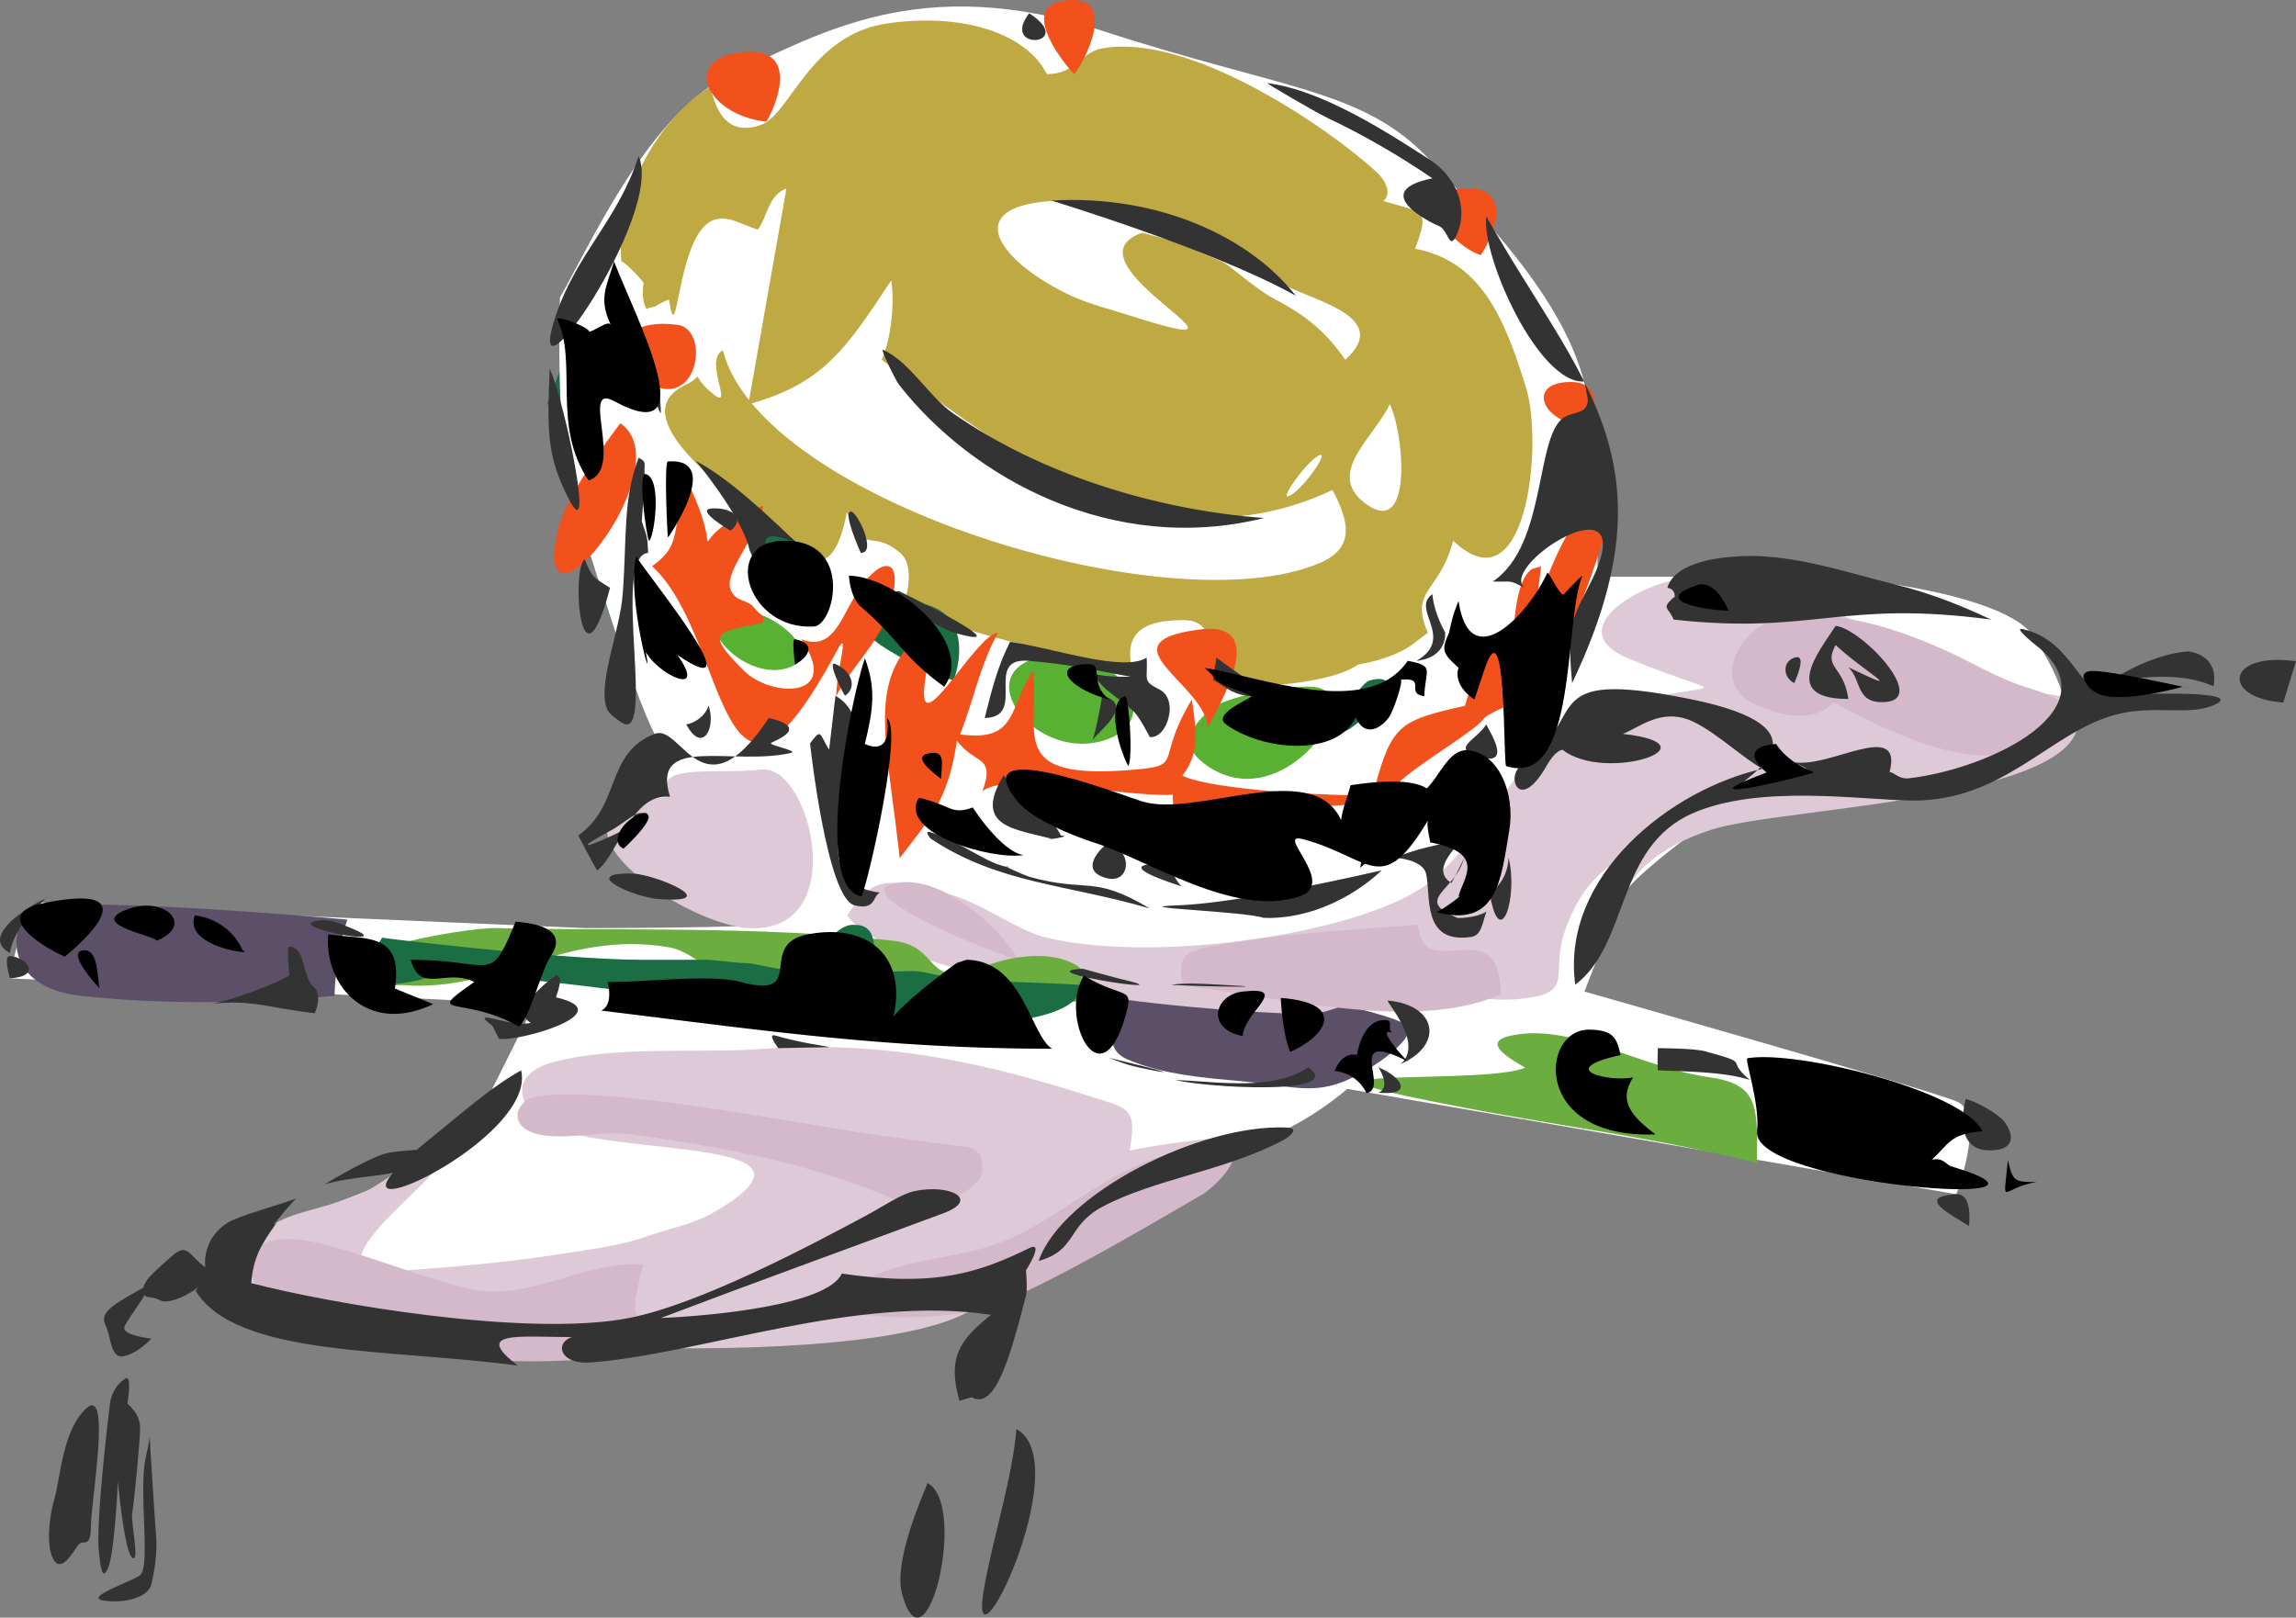 <svg xmlns="http://www.w3.org/2000/svg" width="326.311" height="229.928"><rect width="100%" height="100%" fill="#808080" stroke="none"/><path fill="#1b6e44" d="M84.998 38.658 77.78 57.311c10.829 22.262 0 46.93 48.735 59.562 5.57 1.446 12.222 5.227 17.043 6.395 37.336 9.05 51.648 7.066 61.773-5.192 11.434-13.835 18.653-39.707 18.653-39.707s1.804-21.058-3.61-28.28c0 0 2.113 23.616-2.699 30.835-4.813 7.219-21.969 19.102-27.984 19.707-6.02.602-21.66 1.805-39.711-4.816-18.051-6.617-25.27-6.016-37.305-15.64-12.031-9.63-22.262-19.255-27.676-41.517"/><path fill="#fff" d="M79.584 42.268c4.211-7.219 12.633-26.473 24.668-31.887 12.031-5.418 26.473-14.441 52.344-6.02 25.87 8.426 37.094 8.274 46.523 18.278 9.43 10.004 20.657 21.887 22.563 34.293 1.91 12.41 1.308 25.047 1.308 25.047 17.45 0 34.387-.153 42.465 1.125 8.074 1.281 17.102 3.687 19.508 7.297 2.406 3.609 7.82 12.632 1.805 15.043-6.02 2.406-20.457 5.414-24.067 5.414-3.61 0-10.23-3.008-18.652 2.406s-15.645 11.434-16.848 13.238c-1.203 1.805-6.015 14.438-6.015 14.438s48.734 13.84 52.945 15.644c4.21 1.805-.102 13.16-.102 13.16l-86.535-14.964c-10.832 9.023-20.457 9.625-28.281 11.43-7.82 1.804-23.398 18.534-23.398 18.534s-24.133 4.329-44.59 6.133c-20.453 1.805-41.348 3.235-51.176-1.676-9.824-4.91-10.383-11.628-7.785-13.363 2.594-1.738 28.879-11.433 28.879-11.433l10.832-21.66-74.563-3.684s1.778-11.356 5.078-10.754c3.301.601 76.703 3.61 76.703 3.61s24.067 0 26.473-.602c2.406-.602-3.008-1.805-11.43-3.61-8.425-1.804-10.23-15.644-10.23-15.644l5.012-7.746s2.601 4.886 0 0c-2.606-4.887-10.426-28.352-12.23-36.778-1.805-8.421-1.204-25.27-1.204-25.27"/><path fill="#5b5068" d="M49.358 130.713c-1.805 5.414-1.805 10.828-1.805 10.828-13.235 1.203-25.27 1.203-36.102 0-10.828-1.203-10.226-9.625-7.218-12.031 3.007-2.406 38.507.602 45.125 1.203m109.042 9.625c0 4.813-1.851 8.649 1.805 10.23 3.656 1.579 7.824 2.407 15.043 3.008 7.219.602 10.227 1.805 14.442.602 4.21-1.203 12.03-6.621 10.226-8.422-1.805-1.808-27.074-7.824-39.71-4.816"/><path fill="#bfa943" d="M126.213 3.31c11.363-1.577 19.895 1.821 22.563 7.22 3.89.086 4.976-3.086 7.671-3.61 12.621-2.496 32.829 11.617 39.258 17.598 1.113 1.043 2.2 2.95.903 4.062 5.824 1.707 6.613 1.086 4.511 6.77 9.082 1.762 12.551 9.207 15.793 19.851 2.438 8.067.043 31.606-10.379 21.66-1.988 7.477-6.246 6.899-3.609 13.09l-1.805 1.352c-2.89 2.398-8.12 3.16-8.12 3.16-4.274 3.047-16.247 3.156-16.247 3.156-6.543-.476-2.226-9.515-8.574-9.476-4.09.015-8.914.777-7.219 7.223-12.465-3.301-22.648-4.614-32.492-9.477.648-1.988 1.328-5.668-.45-7.219-4.23-3.695-4.937.606-7.671-5.867-2.54 13.719-8.942 3.82-16.695-2.707-4.485-3.781-13.805-11.734-6.317-15.344 3.27-1.594.379-1.96 3.61.903 3.906 3.468-1.145-4.485 1.804-5.868 5.301 21.282 63.442 39.317 84.832 30.235 5.305-2.254 3.922-6.29 1.805-10.38-26.242 12.384-48.703-7.64-64.074-18.5 1.308-2.917 1.875-7.952 1.351-11.28-6.43 9.714-9.66 14.707-20.304 17.597l5.414-30.683c-2.567.972-2.649 3.89-4.063 5.867-2.383-.735-4.258-2.117-6.316-1.356-5.258 1.918-5.063 19.477-6.317 11.282 0-.016-1.215.48-1.804.902-.41.27-.875.113-1.356.453 0 0-.844-1.016-.45-3.613.52.297-2.398-2.961-3.16-3.156-.76-9.704 5.231-20.18 12.637-24.82.747 3.019 2.172 7.19 7.22 5.417 4.171-1.484 6.952-12.918 18.05-14.441zm23.012 25.27c-12.422.957-7.317 8.078 1.355 12.637.578.293 1.395.719 1.805.899 2.805 1.23 4.95 1.68 8.121 2.71 23 7.387-10.293-7.46 1.805-11.734-.055-.016 3.597.918 4.965 1.356l6.316 2.707c1.156.449 4.598 3.793 7.672 5.414 4.344 2.27 7.25 4.668 9.93 8.574 6.906-6.246-5.122-8.504-9.028-10.832-8.644-5.172-18.148-12.887-32.941-11.73zm48.285 28.88c-2.188 4.683-9.098 9.73-3.61 13.988 7.133 5.543 5.555-10.38 3.61-13.989zm-9.93 7.222c-1.492.465-5.71 6.203-4.512 5.863 1.778-.52 5.852-6.3 4.512-5.863"/><path fill="#decad6" d="M239.088 82.31c16.133-1.41 26.246 8.516 37.906 11.735 5.485 1.508 2.2 3.102 5.867 4.059 3.637.945 11.028-.649 12.184 2.707 4.453 12.945-42.023 13.836-51.894 17.148-6.954 2.313-12 5.852-13.989 13.086 0 0-1.996-5.93 3.543-10.41-5.37 2.777-8.281 5.844-10.312 11.766-2.086 6.007 1.383 8.543-5.414 9.476-7.953 1.07-12.946-2.144-16.696-2.258-4.43-.156-9.351 4.625-14.89 4.512-17.5-.367-57.989-4.738-64.98-13.988 3.917-6.262 6.202-4.961 13.988-3.156 5.035 1.156 9.812 5.214 14.44 6.316 16.005 3.777 45.915-.82 54.602-8.121 9.954-8.406 11.844-20.59 26.622-24.82 14.878-4.274 16.851-.352 1.355-6.77-9.73-4.031 1.746-10.773 7.668-11.281m-130.859 27.074c6.894-.8 12.804 22.79-1.356 22.563-9.883-.168-33.46-16.977-11.648-18.684-2.832-4.938 6.515-3.129 13.004-3.879m0 39.711c20.12-1.48 35.804 3.215 49.636 7.672 3.496 1.129 3.301 2.707 2.707 6.77 7.856-1.75 33.082-4.09 16.246-.454-9.292 1.989-33.039 17.106-37.003 21.66-9.688 11.086-87.247 7.262-105.59-.453 2-13.562 7.078-10.234 17.597-14.89 2.075-.93 4.145-2.832 6.317-3.61 16.219-5.867-19.43 16.203-1.805 14.89 8.363-.632 14.863-1.155 22.113-2.253 4.918-.762 9.446-1.258 13.536-2.707 2.75-.988 6.445-1.707 9.023-3.16 21.832-12.352-21.066-7.05-25.719-14.442-2.539-4.003-.281-6.23 3.61-7.218 8.843-2.285 20.445-1.157 29.332-1.805"/><path fill="#d3b9c9" d="M253.881 87.674c8.46-1.058 17.344 2.367 23.012 4.961 3.398 1.55 6.894 3.695 10.832 4.965 3.832 1.226 8.12 2.426 4.058 6.316-8.05 7.672-21.66.989-31.132-4.058-2.75 2.605-6.504 2.254-10.833.449-7.347-3.074-2.382-11.844 4.063-12.633M127.08 125.576c6.852-1.55 15.485 6.77 17.598 10.832-3.836-1.003-24.383-9.324-17.598-10.832m74.453 5.868c.637 8.77 11.735-2.442 11.735 9.925-11.438 4.809-26.313 1.442-45.125-1.351-.633-3.274-.52-4.64 3.61-5.414 9.956-1.906 19.136-2.328 29.78-3.16M76.541 155.81c10.559-1.366 34.817 3.583 47.38 5.415 4.597.664 10.42 1.398 13.538 1.805 2.129.27 2.578 2.582 1.805 4.511-.027.059-1.227 1.215-1.356 1.356-.28.254-1.027.633-1.351.902a34.038 34.038 0 0 1-3.16 2.258s-3.82-.438-5.868-1.356c-11.039-4.992-24.097-7.613-37.902-9.476-4.371-.606-10.945 1.27-14.441-.45-2.89-1.425-1.637-4.581 1.355-4.964m95.211 7.219c7.488-.606.973 5.671-.902 6.77-8.91 5.16-26.496 15.624-32.942 16.694-10.25 1.68-27.425.72-13.086-5.414 4.797-2.058 11.395-2.425 16.246-4.062 10.364-3.54 17.403-12.93 30.684-13.988m-130.41 13.086c5.84.07 19.402 6.023 26.172 7.222 8.18 1.438 15.71-4.203 23.918-3.613-2.344 9.351-1.875 7.996 8.574 10.832-18.46 4.598-37.398 3.539-55.957-1.356-6.246-1.648-14.254-13.238-2.707-13.085"/><path fill="#6bad3e" d="M70.568 131.916c14.934.438 37.422-.394 56.403 1.805 6.98.805 4.16 7.219 13.086 3.61 5.316-2.173 14.386-2.551 15.344 3.609-.594.41-.38.972-.903 1.355-.578.395-41.64-.648-46.93-1.355-5.695-.774-8.078-5.57-12.632-6.317-14.809-2.437-24.157 6.403-37.457 5.414-1.34-.113-3.258.368-4.512 0-12.52-3.75 12.875-8.261 17.601-8.12m143.946 15.343c8.601-2.047 18.586 4.512 28.43 5.863 7.25.989 6.769 4.442 6.769 12.184-16.613-4.145-30.488-5.387-49.637-9.477-19.238-4.117 10.73-1.664 16.696-4.058-1.426-.89-6.532-3.512-2.258-4.512"/><path fill="#1b6e44" d="M107.12 74.155c3.085.765 4.269 1.496 6.316 3.16 12.718 10.336-11.676 6.343-6.317-3.16m18.501 11.734c10.136-1.707 12.054 4.5 9.925 10.828-4.129-1.086-20.715-9.023-9.926-10.828"/><path fill="#59b134" d="M103.96 86.791c5.343-.89 13.608 6.246 8.12 8.121-6.402 2.172-14.55-7.062-8.12-8.12m46.026 6.316c9.32-.66 15.82 9.504 6.77 12.183-10.352 3.047-20.293-11.238-6.77-12.183"/><path fill="#1b6e44" d="M194.658 96.717c6.391-1.676-1.843 7.024-3.609 7.223-2.145.222 2.144-6.84 3.61-7.223"/><path fill="#59b134" d="M186.537 97.62c8.39.507-3.922 18.769-14.89 11.28-3.895-2.663-3.004-5.1.449-8.12 2.074-1.832 11.07-3.372 14.441-3.16"/><path fill="#1b6e44" d="M121.108 131.463h.449c3.64 0 2.636 4.84 2.258 6.32 2.918.731 5.43-.101 7.671.45 6.176 1.508 15.793 1.27 22.563 1.804-3.879 14.329-81.676-4.609-93.86-.902-2.074.621-5.417.902-5.417.902-1.918-.238-2.07-.265-3.61-.449.762-1.945 1.594-3.933 3.16-6.32-2.37-.195 25.172 3.16 37 3.16h9.477l4.516.453c2.367-.129 4.933 1.352 12.183 1.352-2.5-2.254 1.367-6.77 3.61-6.77"/><path fill="#f2511b" d="M150.889.15c8.262-1.464 3.539 8.18 1.804 10.38-1.042-.887-7.91-9.305-1.804-10.38m-44.676 7.22c6.98-.337 4.488 6.87 2.711 9.93-8.828-.99-12.398-9.477-2.711-9.93m101.984 19.406c6.868-.313 4.246 6.543 2.258 9.476-3.683-1.043-11.172-9.082-2.258-9.476M96.287 46.178c4.258.55 3.215 10.211-2.258 9.023-7.5-1.617-8.035-10.39 2.258-9.023m126.801 8.125c4.469-.059 3.652 3.723 3.16 6.316-6.996 0-9.59-6.25-3.16-6.316M88.166 60.166c8.996 6.121-12.312 32.66-9.027 15.797.918-4.754 6.219-12.101 9.027-15.797m9.024 7.223c7.332 14.566-1.973 9.305 11.28 4.512-.886 4.695-5.964 9.715-4.51 12.183.745 1.27 1.394 1.028 2.706 1.805.395.227.902 1.043 1.352 1.352.496.324.847 1.156 0 1.355-5.961 1.324-8.063 1.016-2.254 6.77 3.832 3.792 13.918 4.062 8.12-4.512 5.856 2.27 5.84-6.29 10.833-9.93 0 0 3.976-2.82 1.805 5.414-1.243 4.668-5.641 8.563-7.672 12.637 0-3.637 2.117-10.281 0-6.317-16.668 30.965-15.2-2.156-26.172-12.183 3.765-2.809 3.074-3.809 4.512-13.086m131.312 3.609c2.34.211-6.316 21.121-6.77 22.11-.195.422-.675.777-.902 1.355 0 0-.406 1.27-.449 1.352-.352.566-.96.68-1.355 1.355 5.417-.426-7.051 3.524-8.122 4.965-2.058 2.734-17.824 11.023-12.183 11.73-5.852.903-28.344.41-31.137 5.415-.45-1.692-.902-3.653-.902-6.317-6.63.395-24-3.383-27.074-.449 1.89-5.234-.989-3.754-3.61-7.223-1.27 8.52-3.71 10.86-8.125 16.696-1.773-15.875-4.047-23.391.906-29.782 3.692-4.793 3.368-.097 2.707 4.512-1.453 9.973 7.165-6.656 10.38-6.766-2.372 3.961-3.653 10.067-5.419 14.438 8.278 1.113 6.813-3.805 10.38-9.023.988 9.093-4.02 15.738 14.89 13.988 6.488-.606 2.512-1.383 7.672-9.926.719 4.918 1.031 7.7-1.352 10.828 5.004 2.356 25.383 3.031 27.074 2.707 2.637-9.969 3.567-10.492 13.086-12.637 1.75-5.964 4.809-12.574 6.77-3.156 0-4.71-.156-14.258 2.707-16.246.195-.156 1.14-.281 1.352-.45a224.36 224.36 0 0 1-.903 6.767s4.852-16.766 10.38-16.243"/><path fill="#f2511b" d="M170.291 89.498c10.563-1.48 2.836 10.828 1.356 13.989-.27-6.301-15.118-12.086-1.356-13.989"/><path fill="#333" d="M146.264 1.881c6.953 4.543-4.246 5.586 0 0m33.844 9.929c7.84 1 17.062 7.009 23.011 10.829 3.864 2.48 5.5 6.754 4.063 10.379-1.227 3.047-1.242-.324-2.707-.902-1.215-.481-10.055-4.907-.903-6.77-4.554-3.117-9.746-6.148-14.89-8.574-1.75-.832-8.856-5.004-8.574-4.961M90.76 22.186c3.723 8.238-16.992 38.101-11.734 22.566 2.964-8.773 8.843-13.539 11.734-22.566m58.66 6.32c15.328-.875 28.234 5.23 34.746 13.535-11.574-6.5-34.746-13.535-34.746-13.535m61.824 2.254c13.086 23.297 27.313 34.621 12.184 66.336-.567-7.082-.61-8.11 2.254-13.54 8.828-16.792-12.903-3.327-9.024 0-2.242-1.226-1.82-.804-4.511-.901 7.867-5.204 5.933-21.32 10.379-23.465 1.394-.692 2.96-.395 3.156-2.258 0 0-.406-2.2-.45-2.707-6.613.508-14.792-18.078-13.988-23.465m-85.738 18.953c3.918 1.832 6.414 6.57 9.926 9.024 12.437 8.671 28.797 13.75 44.222 14.894-21.433 5.328-41.402-5.543-51.89-18.953-.469-.594-2.723-5.191-2.258-4.965M78.123 52.42c2.102 4.473 6.547 25.977 2.711 18.504-3.133-6.078-3.074-9.691-2.71-18.504m14.894 1.805c.914.734.902 4.512.902 4.512-.777-.688-.973-4.567-.902-4.512M90.76 65.057c1.394.719.605.93.902 2.707l-.453 6.316c.129.465.438 1.313.453 1.356.465 1.297.367 2.043.453 3.156-5.39.34 1.48 28.262-4.062 23.918-.637-.492-1.524-1.043-1.805-1.805-1.355-3.527 1.848-10.957 2.254-16.246.621-8.332-.012-13.312 2.258-19.402m8.121.449c4.797 2.512 10.492 7.985 14.441 11.735-5.117-2.258-4.511 0-4.511 0-.805 4.597-2.258.902-2.258.902-1.238-4.95-7.672-12.637-7.672-12.637"/><path fill="#333" d="M101.139 72.276c2.707-.2 4.96 1.285 2.707 3.16-.395-.211-5.078-3.004-2.707-3.16m19.855.453c.903.168 3.653 5.863 1.352 5.863-.195-.351-2.707-6.133-1.352-5.863m126.801 6.316c7.234-.27 15.074 2.453 21.66 4.059 5.145 1.258 9.727 3.176 13.535 4.965-21.347-2.848-25.28 2.199-45.125 0-.703-1.774-1.847-1.508 0-3.16.27.199.313-1.223-.902-1.352.93-3.2 5.91-4.344 10.832-4.512m-164.707.449c1.086 2.68 1.285 2.582 3.61 4.063-4.2 16.062-5.54-2.578-3.61-4.063m44.676 4.516s18.472 9.04 7.668 5.863c-1.508-.449-10.828-5.652-7.668-5.863m75.808.45c.153 1.847 1 3.991 1.805 5.413 0 0 .465 3.54-4.062 4.063 5.613-3.285-.903-7.32 2.257-9.477m57.309 4.512c3.55.27 13.55 10.648 6.77 10.832-3.965.098-3.063-3.215-4.965-4.965 9.152 4.414 1.972.438-1.805-3.16-1.805 3.355 1.14 2.852 1.805 7.672-9.73 0-4.176-6.727-1.805-10.379"/><path fill="#333" d="M287.502 89.424c7.516 1.762 7.953 9.957 13.086 9.477 3.836-.383 19.04-.793 13.992 1.351-3.71 1.551-8.476-.14-13.992 1.356-9.207 2.468-15.848 12.324-28.879 12.183-7.289-.097-21.687-2.34-31.137 1.805-10.996 4.809-8.98 18.57-16.695 24.367-2.101-15.484 13.637-27.82 26.625-30.683-3.187-1.735-7.828-6.36-11.281-7.223-3.668-.914-6.207 1.297-8.574 2.258 13.718 1.55-2.47 7.035-8.575 2.258 0 0-.988 0-2.254 2.253-3.906 6.895-5.855 1.48-3.613 0 9.946-6.628 1.524-13.988 23.918-9.476 29.543 5.937-8.742 17.105 16.695 9.93-3.171-1.735-3.187-.649 0-.903 5.047-.41 13.497-5.457 11.735 1.352.633.07 1.351 1.043 2.707.902 11.59-1.324 29.484-9.969 18.047-18.953-.082-.07-3.324-2.621-1.805-2.254m-143.945 1.805c6.484.957 16.047 4.344 19.402 2.254.227 3.105-.719 3.258 1.805 4.515 2.863 1.41 1.101 7.063-1.352 6.766 0 0-1.496-2.902-2.258-3.61-2.101-1.988-4.246-2.847-5.867-5.413 1.906.55 5.414.453 5.414.453-6.937-1.27-8.5-1.723-14.437-2.258-6.715-.606-.098 8.008-6.317 8.12 1.028-4.171 1.957-7.628 3.61-10.827m180.949 8.629c-8.953-.649-8.121-7.274 1.805-5.867l-1.805 5.867"/><path fill="#333" d="M310.967 92.584s4.484.352 3.613 4.961c-4.375-1.93-8.93-1.34-14.441-.902 0 0 5.402-3.637 10.828-4.059m-138.082.899s6.98 5.148 8.125 5.418c-5.402.59-6.332-1.004-8.574-2.258.043-.902.449-3.16.449-3.16m82.129 0c1.988-.688.043 3.414 0 3.613-1.594-.75-1.762-3.02 0-3.613m-136.278.906c2.426 1.055 3.06 3.383 1.356 4.512-.426-.637-2.625-5.078-1.356-4.512m0 4.511c9.547 5.415-8.12 26.114 6.317 27.977-1.055.45-.52 2.567-3.61 1.805-3.933-.973-6.316-23.012-6.316-23.012 1.637-2.215 1.27-1.453 2.707.903l.902-7.672m37.907-.001c4.906 1.255-.735 5.145-1.356 6.317.719-2.328 1.356-6.316 1.356-6.316m-55.953 1.351c1.125 3.117-.832 7.051-3.16 2.707 1.183-.14 2.831-1.27 3.16-2.707m110.554 2.708c.082.507 4.215 6.374-1.355 4.515-3.582-1.2-.168-2.172 1.355-4.516m-68.59 7.223c2.059 3.328 6.457 5.133 8.122 8.574 1.988.125-3.118.774-1.356.45-5.133-1.352-11.25-1.68-6.766-9.024"/><path fill="#333" d="M109.26 102.057c7.023 1.61-1.129 3.809.453 3.613-.734.168 3.89 1.07 2.707 1.352-8.375 1.918-19.984-2.754-17.195 6.242-5.5-.606-7.258 8.07-10.332 10.453-.196-.125-2.707-4.96-2.707-4.96 6.136-4.345 3.793-11.638 10.832-14.442 3.863-1.567 6.765 12.07 16.242-2.258zm-18.5 13.539c-.535.07-2.918 1.875-3.61 2.258-12.101 6.543 10.239-3.215 3.61-2.258m99.273 2.258c4.598.578 8.364 5.527 3.61 4.058-.153-.054-4.059-4.117-3.61-4.058m-57.757.449c4.242 1.242 8.277 4.766 11.28 4.965-1.976-.594 2.184 1.2 2.708 1.351 8.433 2.344 8.996-.363 17.148 4.516-11.734-3.457-21.48-3.5-31.136-9.93-.028-.015-1.075-1.226 0-.902m74.004 1.355c3.328-.761-3.852 3.438 0 5.864 0 0 1.636-3.086 1.804-3.61-1.2 4.797-7.39 5.922-.902 8.575 0 0 2.469.058 4.062-.903-.664 1.973-.718 3.399-2.258 3.61-6.98.933-5.57-5.88-6.316-9.024-.508-2.074-4.512-2.258-4.512-2.258 3.582-1.34 5.004-1.562 8.121-2.254m-49.187.45c4.09.07 3.851 6.246-.45 4.511-3.316-1.34.45-4.511.45-4.511m57.308 1.804c1.41 5.57-1.238 13.735-2.707 4.965 0 0 2.555-1.312 2.708-4.965m-50.54.903c2.918-.168 2.68 1.89 4.063 3.16-1.398-.422-8.996-2.89-4.063-3.16m32.489.902s-6.57 6.77-16.242 6.77c.804 0-1.34-.07-.454 0-2.62-.973-20.644-1.496-12.183-1.805 7.039-.27 19.574-2.836 28.879-4.965m-106.492.453c3.23.055 13.425 4.387 3.609 3.61-3.41-.282-11.336-3.766-3.61-3.61m-83.48 3.61c.379-.141-4.36 3.523-4.965 7.671-4.765-2.484 3.977-7.363 4.965-7.671m38.356 3.16c1.988-.496 3.82.437 4.964.902 7.543 3.016-8.773.012-4.964-.902m-3.61 3.61c2.438.097 1.762 4.554 3.61 5.862 0 0 1.085 1.032 0 3.614-6.36-.723-8.997-1.977-14.442-1.356 4.922-1.129 11.043-3.875 10.832-4.062 0 0-.41-4.09 0-4.059M1.412 135.9c2.41.145 4.625 2.88 0 3.16 0 0-.984-3.23 0-3.16m152.524 1.81s4.312 1.195 4.965 1.35c11.449 2.638-13.739-1-4.965-1.35m-74.91.898c1.27.015 0 2.96 0 3.16 9.535 2.172-5.723 6.445-8.122 5.867l-.902-1.805c-3.738-2.82 2.707.336 5.414-.453-3.258-1.918 3.61-6.77 3.61-6.77m87.542 1.356c2.102-.297 4.625-.113 6.77 0 11.59.578-7.727.13-6.77 0m30.684 2.258c6.953.617 8.04 6.289 1.805 9.023 3.457-2.933-2.309-9.082-1.805-9.023m-87.09 4.961c7.461 2.16 12.383 1.496.453 1.805-.015-.028-1.652-2.157-.453-1.805m125.449 1.805s5.09-.012 6.766.453c6.84 1.875 2.598 1.015 6.32 4.062-3.625-1.172-9.265-1.215-13.086-1.355-.07-.692 0-3.16 0-3.16m-78.066 1.355c2.438.93 3.074 1.184 6.316 1.805 5.684 1.07-6.316-1.805-6.316-1.805m28.425 1.356c5.544 4.144-15.112 2.847-18.948 1.804 6.09.239 13.761 1.621 18.949-1.804m9.929 0c3.512 1.464 4.907 4.117 0 3.609 1.891-.762 0-3.61 0-3.61m83.481 4.513c1.426.335 4.512 2.042 5.414 3.156 1.285 1.593 1.637 3.68-.902 4.062-6.95 1.016-4.512-7.219-4.512-7.219m-96.566 4.059c2.257.086-.016 1.566-.454 1.805-8.402 4.414-18.316 5.515-25.718 9.476-5.02 2.668-3.598 6.207-9.028 7.672 3.301-9.52 22.86-19.473 35.2-18.953m95.215 9.476c2.421-.152 1.788 4.5 1.804 4.512-2.625-1.621-7.66-4.172-1.805-4.512M144.46 203.139c8.855 4.75-7.505 37.918-4.513 22.11 1.395-7.43 3.903-15.173 4.512-22.11m-12.637 7.668c5.797 3.035-.226 27.965-3.609 15.797-1.043-3.754 1.398-10.52 3.61-15.797M12.244 200.205c3.637-3.386.676 13.313.676 16.696 0 3.382-1.129 1.804-1.805 2.707-.675.902-2.257 3.836-3.386 2.258-1.125-1.583-.903-5.641 0-8.801.906-3.16 1.129-9.703 4.515-12.86m1.805 20.305c.223 2.016.45 4.512 1.352 2.258.902-2.258 1.355-12.184 1.355-12.184s.902 9.926 2.031 10.828c1.125.903-.226-5.187 0-6.316.223-1.129 1.125-10.152 1.125-12.184 0-2.03-1.804-3.382-1.804-3.382s.68-4.063-.223-3.614c-.902.453-2.031 1.805-2.258 3.614-.226 1.804-2.031 16.921-1.578 20.98"/><path fill="#333" d="M14.725 227.506c2.933.45 6.316-.453 6.77-2.258.448-1.804.902-4.511.675-7.218-.227-2.707-.902-13.766-.902-13.766-.45 3.16-.903 2.934-.903 7.672 0 4.738.676 11.055-.453 11.96-1.125.903-8.12 3.157-5.187 3.61m59.34-75.359c-4.23 2.328-8.758 6.36-12.637 9.476a83.942 83.942 0 0 0-2.188 1.813c-1.582.11-3.199.258-4.129.445-1.843.367-6.234 2.836-9.015 4.469 3.46-.996 7.644-1.14 9.777-1.668-6.562 7.691 20.332-5.422 18.192-14.535"/><path fill="#333" d="M146.264 177.416c-6.953 3.371-13.07 5.614-26.625 3.61-2.059 4.511-18.598 6.023-25.719 6.316 13.14-4.988 25.86-9.574 40.16-14.89 5.317-1.989.844-4.188-4.062-3.157-1.832.367-4.512 2.172-6.317 3.156-9.066 4.895-24.425 12.961-34.297 14.891-14.593 2.836-42.98-2.14-53.695-4.96.281-3.75 1.524-5.641 3.61-8.575 0 0-.168.105-.461.293 1-1.246 2.027-2.473 2.941-3.453.102-.106.219-.2.328-.297-2.742 1-6.562 2.004-8.902 3.004-3.157 1.355-4.739 4.738-3.836 7.898.02.067.047.11.066.168-.699.73-1.277 1.438-1.644 2.09 5.867 9.402 27.61 8.137 45.8 10.602-6.64-5.032.454-4.059 7.672-4.059-2.511.844-1.734 3.945 2.707 3.61 15.809-1.227 37.637-9.676 56.86-6.77-4.387 3.512-6.235 5.95-4.516 12.183-.308.168 2.274-.664 1.805-.449 3.36 1.832 5.46-5.937 7.672-14.441.254-1.016 0-3.61 0-3.61s2.738-4.289.453-3.16"/><path fill="#333" d="M29.166 180.123c-2.258-1.578-2.484-3.609-4.738-1.578-2.258 2.031-4.29 3.61-4.063 4.965.227 1.352.676.45 2.48 1.352 1.806.902 8.575-3.157 6.321-4.739"/><path fill="#333" d="M19.912 183.283c-3.156 1.805-5.863 3.16-4.96 4.961.902 1.809.675 4.965 2.706 4.516 2.032-.453 3.836-2.484 3.836-2.484s-4.062-.45-3.836-1.578c.227-1.13 5.414-7.22 2.254-5.415"/><path d="M87.264 37.155c3.156 8.148 13.086 26.949 0 19.855-4.938-2.68 1.562 9.672-3.613 11.277-5.301-7.754-1.477-16.879-4.512-23.011 1.226-.2 4.91 1.593 4.512 1.804.41.356 2.792-1.718 3.16-.902-1.848-3.82-.52-5.57.453-9.023m7.672 28.429c7.953-.523 0 10.828 0 10.828-.07 0-.61-10.8 0-10.828m-3.16 1.805c2.453.648 1.113 9.473.449 9.473-.395-.832-1.606-9.786-.45-9.473m19.403 9.473c10.223-.309 7.46 11.988 4.515 12.187-9.48.606-13.187-11.933-4.515-12.187M90.42 79.12c2.344 3.581 16.992 21.492 5.867 13.988 4.356 6.175-2.777 2.765-4.511-.45 1.242 6.516-2.793-7.94-1.356-13.539m129.508 2.258c.508.45 1.582 2.973 2.258 3.156 0 0 1.945-2.14 2.707-2.707-2.692 6.43-.594 30.25-10.828 27.075-.47-.141.14-23.72-3.16-13.535-.481 1.464-.86 2.55-1.356 4.062-3.27-2.187-2.254-4.516-2.254-4.516-2.328-2.086-2.469-2.507-1.355-4.96 0 0 .464-2.567 1.355-4.516 1.578 10.734 9.883 1.96 12.633-4.059m-99.274.449c6.7.13 18.024 9.606 13.54 15.793-6.137-4.468-6.403-6.765-11.735-11.28-1.707-1.438-1.805-4.513-1.805-4.513m120.485 1.356c2.734-.961 4.512 3.61 4.512 3.61-2.583 0-11.395-1.243-4.512-3.61"/><path d="M220.381 87.694c-3.766.972-5.613 3.851-3.61 7.672.72-1.157 3.665-7.7 3.61-7.672m-107.398 3.16c3.117.62 1.918 2.594 0 3.61-.114-1.087-.45-3.712 0-3.61m9.929 2.706c1.606 4.259 1.211 7.263 0 12.184 4.117 1.848 3.156-3.609 3.156-3.609 2.247 1.281-2.437 22.32-3.609 25.27-6.851-1.047-1.789-27.09.453-33.844m77.16.367c3.887.746 2.504 1.14 2.348 5.031-2.809-.379.5-2.715-3.352-2.347.438.082-1.039 4.492-1.68 5.363-1.515 2.031-3.663 2.512-4.69 0-2.797 5.656-13.176 4.766-18.438 1.004-1.957-1.403 2.672-3.301 3.687-4.02-2.48-1.144-4.66-1.414-5.695-3.02-.223-.323-.746-.671-1.008-1.003 7.742 1.215 23.172 7.34 28.828-1.008m-46.476.535c4.117-.523.605 2.156 4.062 4.965-5.16-1.328-8.195-4.457-4.062-4.965m143.949.903c3.469.043 19.133 3.707 12.633 2.253 0 0-8.856 2.567-12.184.903-1.34-.676-3.242-3.2-.449-3.156m-137.633 3.609c.508-.14 1.156 8.558.453 9.926-1.539-2.832-3.09-9.22-.453-9.926m92.508 6.769c1.238 1.891 3.117 3.118 5.414 4.059-4.738 1.426-18.851 4.57-6.77 0-2.976-2.508-1.788-3.82 1.356-4.059"/><path d="M208.65 106.647c4.313.367 6.711 6.105 5.864 11.281-1.2 7.207-1.719 14.004-10.38 11.73.567-.152 3.88-2.48 3.161-2.253.523-2.414 4.188-6.164-4.062-7.672.14-.098-.86-3.075 0-3.61-6.922 11.828-8.235 5.754-18.051 3.157-4.172-1.114 4.949 6.289-.45 8.125-9.222 3.113-21.433-5.149-29.331-7.672-2.567-.82-8.7-3.203-10.829-5.867-7.46-9.336 13.395-1.395 17.598 0 7.7 2.554 24.34-6.29 28.43 2.707.21-1.735.832-2.973 1.351-4.965 3.133-.477 8.492-1.055 10.832.453 1.86-1.79 3.157-5.656 5.868-5.414m-76.715.449c2.453-.508 1.933 1.2 1.804 3.613-.675-.566-4.316-3.105-1.804-3.613"/><path d="M211.807 112.514c2.215 1.113.27 2.762-.45 4.96 1.59-3.003 3.524-2.917.45-4.96m-81.223.898c4.453.918 4.594 2.54 7.668 1.356 0 0 3.992 6.289 7.223 6.77-4.485.745-17.926-3.102-14.89-8.126m-39.263 2.258c2.95-.281-2.507 4.797-2.707 4.965-2.382-1.2.75-4.781 2.707-4.965m98.825 2.258c2.906 1.465 3.879 2.242 3.16 5.414 6.176-5.16 2.918-2.848-3.16-5.414M6.49 128.307c16.496-3.23 2.707 7.672 2.707 7.672-2.34-1.004-11.27-6.008-2.707-7.672"/><path d="M18.22 129.21c5.165-1.864 9.493 2.241 4.063 4.511-.437-.816-10.082-2.355-4.062-4.512m9.476.903c5.22.703 6.77 4.96 6.77 4.96 2.328.805-8.531-.378-6.77-4.96m45.579.902c3.75.266 7.375 1.41 4.96 4.965-1.253 1.816-3.043 8.996-4.511 9.926-7.953-4.512-13.778-1.114-6.317-6.317-3.976-2.02-7.687 1.805-9.023-3.16 11.898 0 11.137 3.766 14.89-5.414m-26.625 1.805c5.442.746 10.66-.34 9.477 7.672-.383-.102 4.668 1.875 5.414 2.253-9.46 4.457-15.512-2.804-14.89-9.925m68.136 0c8.239-1.637 14.203 2.836 12.184 11.73 1.582-2.226 8.86-7.629 9.027-7.668a56.794 56.794 0 0 1 1.352-.453c8.066.098 9.11 10.8 12.183 12.637-23.535 0-40.652-2.555-64.074-5.418.973-.492 1.438-1.746.902-4.059 5.782 0 14.692-1.144 18.954 0 9.586 2.54 2.097-5.332 9.472-6.77m-102.883 2.255c2.13-.141 1.903 4.007 2.258 5.418 0 0-4.992-5.247-2.258-5.418"/><path d="M122.46 135.979c-1.017.027-5.993 9.953 1.804 8.57 2.3-.422 1.707-8.7-1.805-8.57m31.59 2.707c5.894 3.523 7.191 1.265 5.863 5.863-3.55 12.242-9.488-.168-5.863-5.863m22.562 2.254c6.938-.774.239 2.836 0 6.32-5.289-1.016-4.007-5.883 0-6.32m5.415.902c9.644.75 6.3 5.543 1.351 7.672-1.14-2.523-1.351-7.672-1.351-7.672m14.437 3.16c1.875-.183.578 1.059 1.355 1.805-2.355-.973 1.68 3.598 2.258 4.062-9.265-4.738-2.441 3.848-5.867 4.512-.89-1.875-2.555-2.918-4.512-3.16 1.125-2.934 3.157-2.254 3.157-2.254s.636-4.695 3.609-4.965m29.332 1.352c3.625 0 4.035 1.37 4.512 3.613-9.742 2.14-1.13 3.89 1.804 3.156-2.253 3.485-.07 5.63 3.16 8.125-17.554.66-16.328-14.906-9.476-14.894m22.563 4.062c6.964-1.199 30.683 4.64 33.39 10.38-4.75.366-4.777 1.902-7.219 4.062 1.567-.41 2.16.734 2.707.902 21.32 6.375-28.386 2.762-27.523-4.965.438-3.976-1.836-10.308-1.355-10.379"/><path d="M285.361 164.858c.688 3.086.93 3.156 4.06 3.156-5.188.848-4.696 3.977-4.06-3.156"/></svg>
